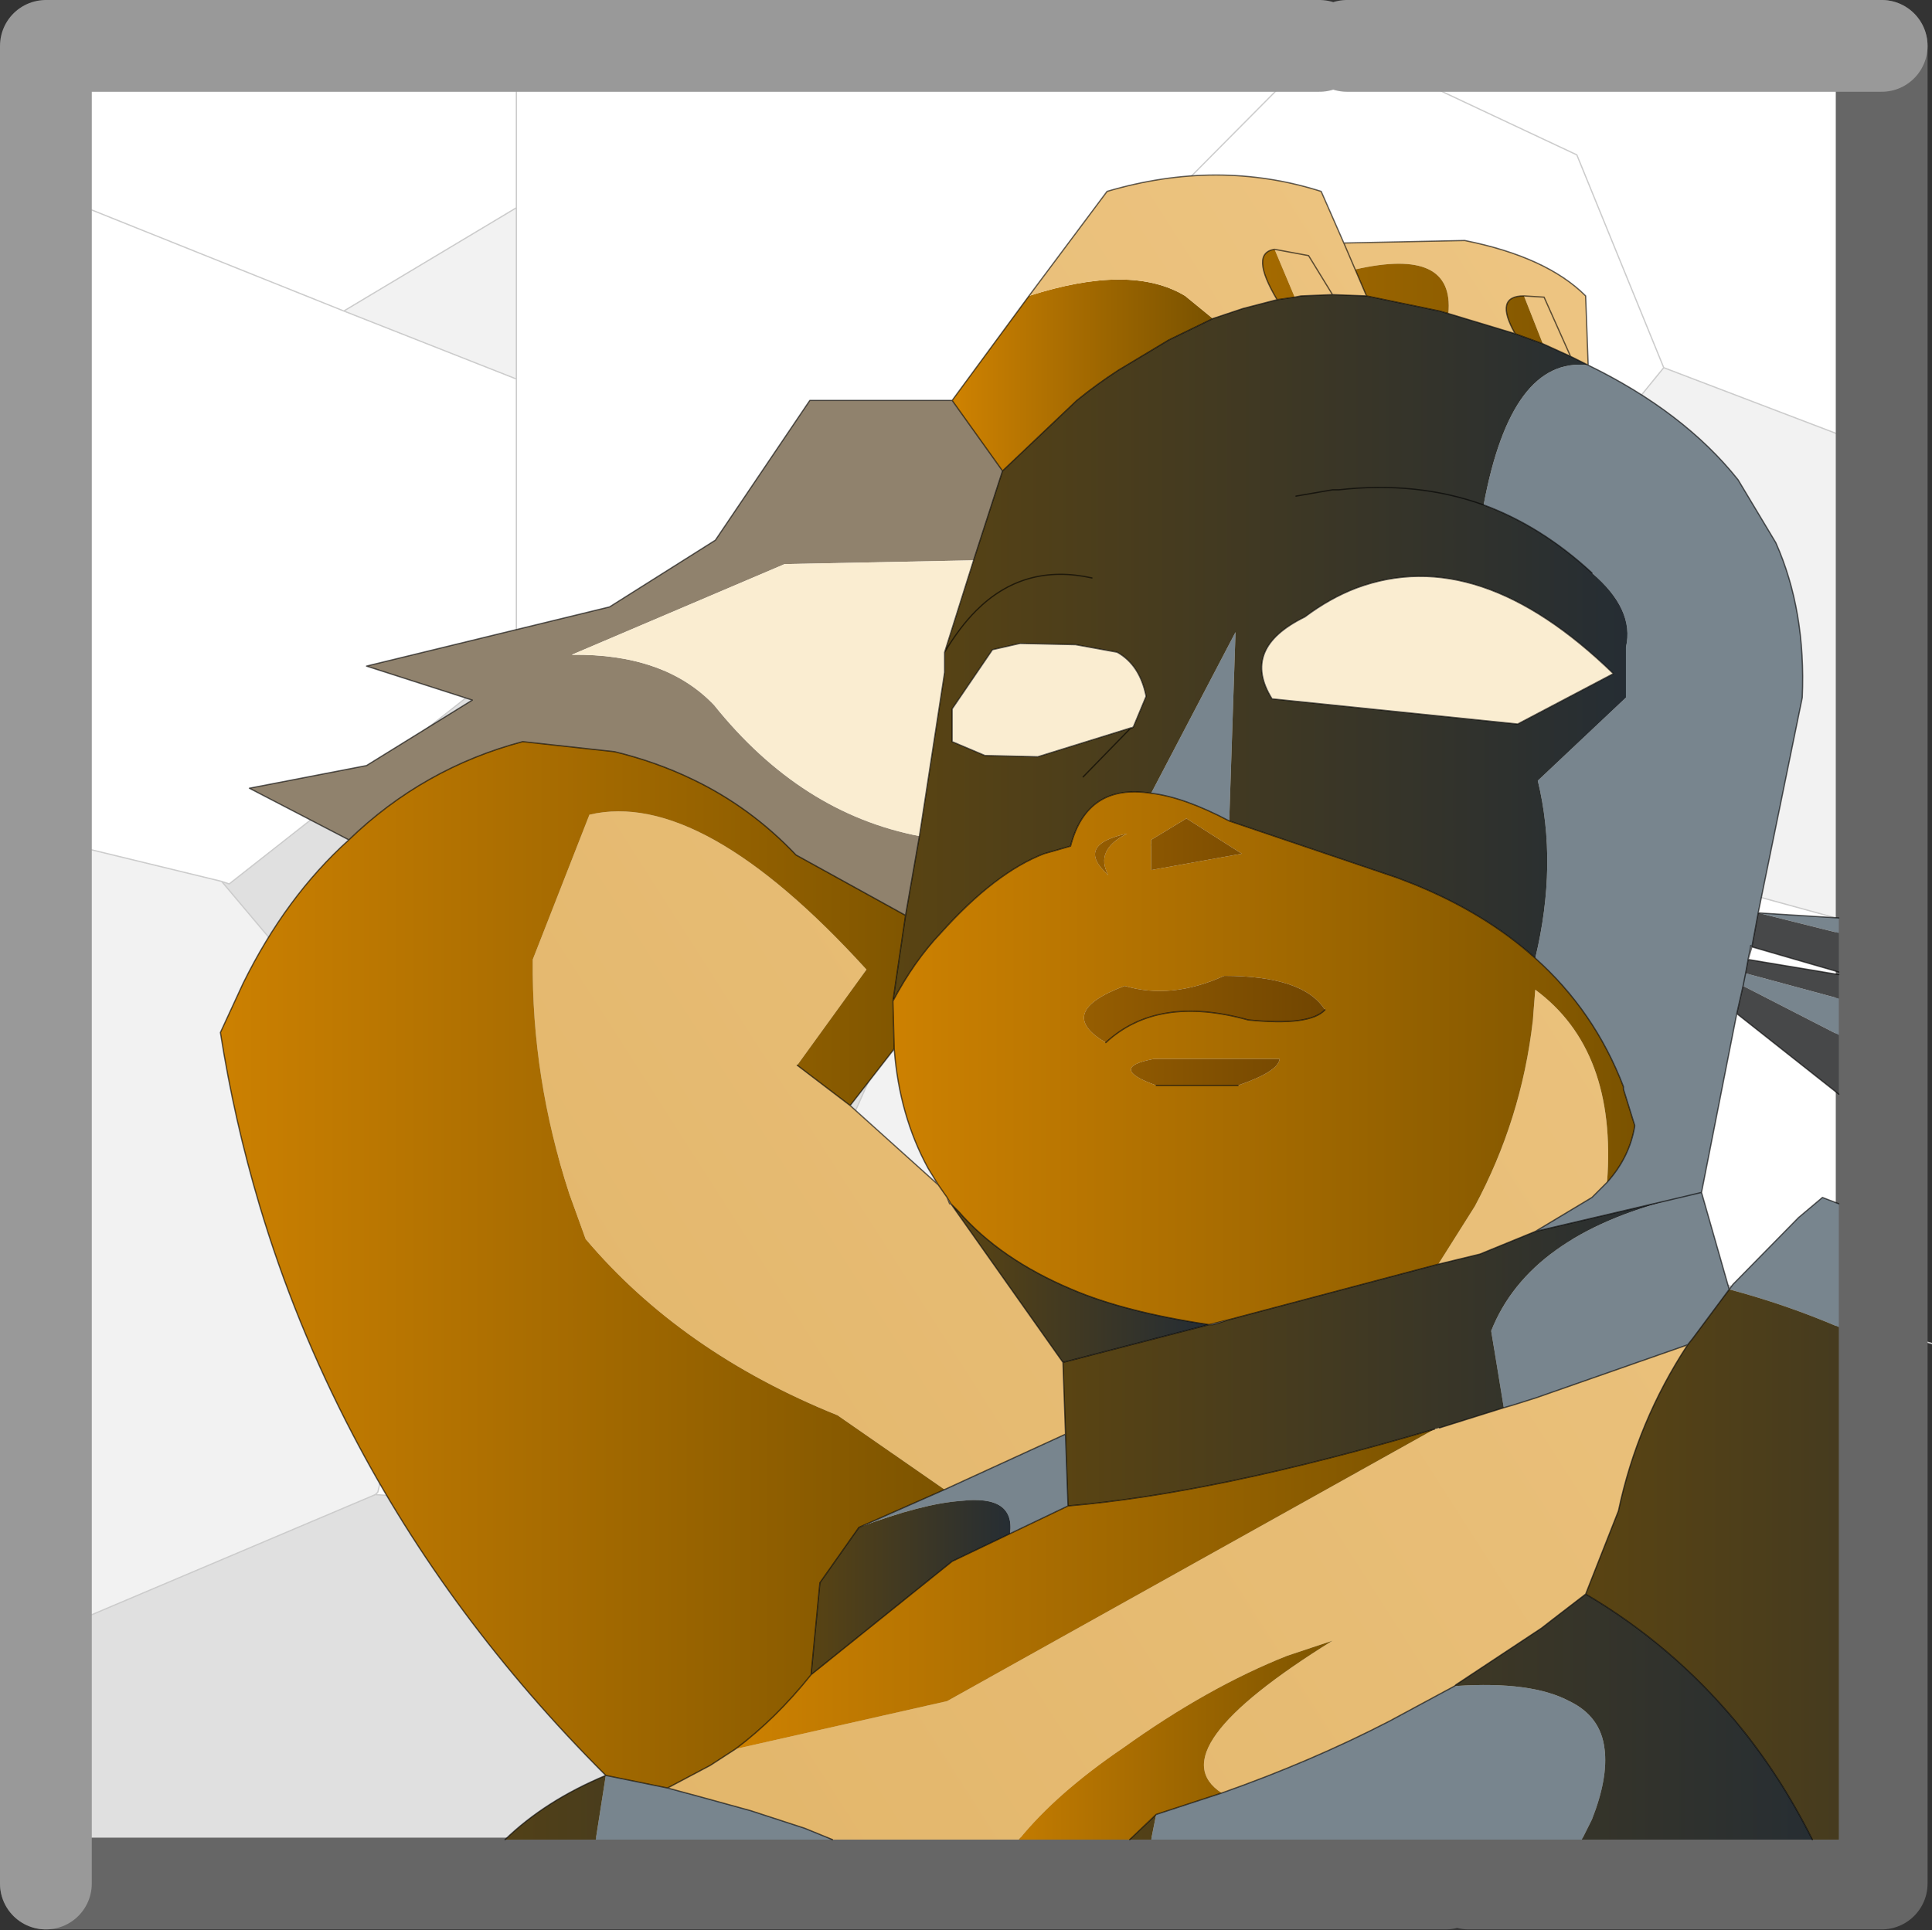 <?xml version="1.0"?>
<svg xmlns="http://www.w3.org/2000/svg" xmlns:xlink="http://www.w3.org/1999/xlink" width="76.7px" height="76.65px"><rect width="100%" height="100%" fill="#333333" stroke="none"/><g transform="matrix(1, 0, 0, 1, -238.75, -166.3)"><use xlink:href="#object-0" width="74.9" height="73" transform="matrix(1, 0, 0, 1, 240.55, 168.15)"/><use xlink:href="#object-1" width="42" height="42.05" transform="matrix(1.822, 0, 0, 1.822, 238.75, 166.3)"/><use xlink:href="#object-2" width="64.25" height="66.1" transform="matrix(1, 0, 0, 1, 247.5, 173.25)"/></g><defs><g transform="matrix(1, 0, 0, 1, -240.55, -168.15)" id="object-0"><path fill-rule="evenodd" fill="#ffffff" stroke="none" d="M259.25 168.15L259.25 174.55L259.25 168.15L240.55 168.15L240.55 173.9L252.4 178.65L240.55 173.9L240.55 199.6L247.55 201.3L247.85 201.4L258.6 192.95L259.25 192.95L259.25 181.35L259.25 174.55L252.4 178.65L259.25 181.35L259.25 192.95L274.7 192.95L274.7 184.55L278.65 180.75L291.15 168.15L278.65 180.75L293.15 195.2L304.8 180.9L301.35 172.45L292.2 168.15L301.35 172.45L304.8 180.9L313.45 184.2L313.45 168.15L292.2 168.15L291.15 168.15L259.25 168.15M255.85 211.15L270.6 214.15L270.8 214.7L275 226L274.9 226.1L274.1 226.75L273.8 226.95L253.65 225.65L253.75 225.55L256.95 212.35L255.85 211.15M300.7 215.35L299.35 204.6L293.75 197.85L313.45 203.25L313.45 219.1L300.8 215.45L300.7 215.35L300.8 215.45L300.7 215.55L300.7 215.35"/><path fill-rule="evenodd" fill="#f2f2f2" stroke="none" d="M252.4 178.65L259.25 174.55L259.25 181.35L252.4 178.65M274.7 192.95L274.7 184.55L278.65 180.75L293.15 195.2L304.8 180.9L313.45 184.2L313.45 203.25L293.75 197.85L292.95 196.85L276.1 202.8L270.8 214.7L275 226L295.25 224.65L294.3 223.75L295.25 224.65L300.7 215.55L300.7 215.35L299.35 204.6L293.75 197.85L292.95 196.85L276.1 202.8L274.7 203.25L274.7 192.95M247.55 201.3L255.85 211.15L256.95 212.35L253.75 225.55L253.65 225.65L240.55 231.2L240.55 199.6L247.55 201.3M292.95 196.85L294.3 196.4L293.15 195.2L294.3 196.4L292.95 196.85"/><path fill-rule="evenodd" fill="#e0e0e0" stroke="none" d="M259.25 192.95L274.7 192.95L274.7 203.25L276.1 202.8L270.8 214.7L270.6 214.15L255.85 211.15L247.55 201.3L247.85 201.4L258.6 192.95L259.25 192.95M240.55 231.2L253.65 225.65L273.8 226.95L273.65 227.1L284 241.15L240.55 241.15L240.55 231.2M300.8 215.45L313.45 219.1L313.45 237.3L304.35 234.2L304.8 233.75L295.25 224.65L300.7 215.55L300.8 215.45"/><path fill-rule="evenodd" fill="#d5d5d5" stroke="none" d="M313.45 237.3L313.45 241.15L297.05 241.15L304.35 234.2L313.45 237.3"/><path fill-rule="evenodd" fill="#ececec" stroke="none" d="M297.05 241.15L296.15 241.15L284.3 241.15L284 241.15L273.65 227.1L273.8 226.95L274.1 226.75L274.9 226.1L275 226L295.25 224.65L304.8 233.75L304.35 234.2L297.05 241.15"/><path fill="none" stroke="#cccccc" stroke-width="0.05" stroke-linecap="round" stroke-linejoin="round" d="M259.25 174.55L259.25 168.15M240.55 173.9L252.4 178.65L259.25 174.55L259.25 181.35L259.25 192.95L274.7 192.95L274.7 184.55L278.65 180.75L291.15 168.15M259.25 192.95L258.6 192.95L247.85 201.4L247.55 201.3L255.85 211.15L270.6 214.15L270.8 214.7L276.1 202.8L274.7 203.25L274.7 192.95M247.55 201.3L240.55 199.6M240.55 231.2L253.65 225.65L253.75 225.55L256.95 212.35L255.85 211.15M252.4 178.65L259.25 181.35M292.2 168.15L301.35 172.45L304.8 180.9L313.45 184.2M293.75 197.85L292.95 196.85L276.1 202.8M313.45 203.25L293.75 197.85L299.35 204.6L300.7 215.35L300.8 215.45L313.45 219.1L315.45 219.65M278.65 180.75L293.15 195.2L304.8 180.9M293.15 195.2L294.3 196.4L292.95 196.85M313.45 237.3L315 237.85M297.05 241.15L296.15 241.15M284.3 241.15L284 241.15L273.65 227.1L273.8 226.95L274.1 226.75L274.9 226.1L275 226L295.25 224.65L304.8 233.75L304.35 234.2L297.05 241.15M295.25 224.65L294.3 223.75M300.7 215.35L300.7 215.55L295.25 224.65M253.65 225.65L273.8 226.95M275 226L270.8 214.7"/></g><g transform="matrix(1, 0, 0, 1, -0.75, -6.35)" id="object-1"><path fill="none" stroke="#666666" stroke-width="2" stroke-linecap="round" stroke-linejoin="round" d="M41.75 7.35L41.75 47.4L32.75 47.4M32.25 47.4L1.75 47.4"/><path fill="none" stroke="#999999" stroke-width="2" stroke-linecap="round" stroke-linejoin="round" d="M1.75 47.4L1.75 7.35L29.5 7.35M41.75 7.35L30.1 7.35"/></g><g transform="matrix(1, 0, 0, 1, -247.5, -173.25)" id="object-2"><path fill-rule="evenodd" fill="#90826d" stroke="none" d="M252.6 199.65L248.65 197.6L253.3 196.7L257.5 194.1L253.3 192.75L262.95 190.4L267.15 187.75L270.9 182.2L276.55 182.2L278.55 185L277.4 188.55L269.9 188.7L261.45 192.3Q265.15 192.25 267.1 194.3Q270.55 198.6 275.25 199.5L274.7 202.65L270.35 200.25Q268.55 198.35 266.25 197.25Q264.8 196.55 263.15 196.15L259.5 195.75Q255.55 196.8 252.6 199.65"/><path fill-rule="evenodd" fill="url(#gradient-L9a75a6052d63dff27ed76eb5d4d146ee)" stroke="none" d="M276.55 182.2L279.6 178.05Q283.65 176.75 285.8 178.05L286.9 178.95L285.15 179.8L283.15 181Q282.3 181.55 281.5 182.2L278.55 185L276.55 182.2"/><path fill-rule="evenodd" fill="url(#gradient-Le5f2772d73d656f07ca08f17dba4cc09)" stroke="none" d="M279.6 178.05L282.7 173.9Q287.1 172.6 291.2 173.9L292.1 175.95L296.9 175.85Q300.15 176.5 301.7 178.05L301.8 180.8L301.1 180.45L300.05 178.1L299.25 178.05L300.05 178.1L301.1 180.45L300 179.95L299.25 178.05Q298.05 178.05 298.9 179.55L296.25 178.75Q296.5 176.1 292.55 177L293 178.05L291.65 178L290.4 178.05L290.15 178.1L289.35 176.2Q288.35 176.35 289.45 178.2L288.1 178.55L286.9 178.95L285.8 178.05Q283.65 176.75 279.6 178.05M279.2 239.35L271.8 239.35L270.7 238.9L268.55 238.2L266.55 237.65L265.25 237.3L266.95 236.4L267.95 235.75L276.35 233.85L295.7 223.05L295.9 223L298.45 222.2L298.8 222.1L299.75 221.8L305.75 219.7Q303.75 222.75 303 226.3L301.7 229.6L300.4 230.6L299.95 230.95L296.55 233.2L296.5 233.25L293.9 234.65Q290.8 236.25 287.25 237.5Q284.65 235.8 291.65 231.45L289.85 232.05Q286.7 233.3 283.35 235.7Q280.7 237.5 279.2 239.35M302.55 213.25L302.05 213.75L301.95 213.85L299.7 215.2L297.5 216.1L295.85 216.5L297.3 214.2Q299.15 210.75 299.6 206.85L299.7 205.6Q302.95 208 302.55 213.25M291.65 178L290.7 176.45L289.35 176.2L290.7 176.45L291.65 178M292.55 177L292.1 175.95L292.55 177M280.95 220.4L281.05 223.25L276.25 225.45L272 222.5Q265.8 220 262 215.5L261.35 213.7Q259.85 209.1 259.9 204.4L262.15 198.65Q266.6 197.6 273.15 204.8L270.4 208.6L272.5 210.2L276 213.35L276.35 213.85L276.45 214.1L276.5 214.1L280.95 220.4"/><path fill-rule="evenodd" fill="#78858e" stroke="none" d="M301.8 180.8Q305.6 182.65 307.75 185.35L309.25 187.85Q310.45 190.55 310.3 194L308.55 202.55L311.75 202.75L311.75 203.35L308.55 202.55L308.3 203.9L308.25 203.85L308.25 203.9L308.15 204.4L308.05 204.95L307.95 205.45L308.05 204.95L311.75 205.95L311.75 207.4L307.95 205.45L307.7 206.55L306.3 213.65L307.4 217.5L307.55 217.3L310.15 214.65L311.1 213.85L311.75 214.1L311.75 219Q309.65 218.1 307.4 217.5L305.95 219.45L305.75 219.7L299.75 221.8L298.8 222.1L298.45 222.2L297.95 219.15Q299.45 215.35 305.25 213.9L299.7 215.2L301.95 213.85L302.05 213.75L302.55 213.25Q303.45 212.25 303.65 211L303.2 209.55L303.2 209.45Q302.05 206.45 299.7 204.35Q300.6 200.6 299.8 197.3L303.3 194L303.3 192Q303.65 190.5 301.95 189.05Q299.95 187.2 297.65 186.35Q298.75 180.45 301.8 180.8M301.55 239.35L284.45 239.35L284.65 238.35L287.25 237.5Q290.8 236.25 293.9 234.65L296.5 233.25L296.55 233.25Q299.55 233.05 301.05 233.85Q302.3 234.45 302.45 235.75Q302.6 236.9 301.95 238.55L301.55 239.35M271.8 239.35L262.4 239.35L262.8 236.8L265.25 237.3L266.55 237.65L268.55 238.2L270.7 238.9L271.8 239.35M306.3 213.65L305.25 213.9L306.3 213.65M284.45 197.8L287.8 191.4L287.55 198.9Q285.75 197.95 284.45 197.8M281.05 223.25L281.15 226.1L278.85 227.2Q279.05 225.65 276.9 225.9Q275.4 226 272.85 226.95L276.25 225.45L281.05 223.25"/><path fill-rule="evenodd" fill="#474849" stroke="none" d="M311.75 203.35L311.75 204.9L308.3 203.9L308.55 202.55L311.75 203.35M308.15 204.4L311.75 205L311.75 205.95L308.05 204.95L308.15 204.4M311.75 207.4L311.75 209.75L307.7 206.55L307.95 205.45L311.75 207.4"/><path fill-rule="evenodd" fill="url(#gradient-L76c2469238eabb962171a220963ee716)" stroke="none" d="M311.75 219L311.75 239.35L310.7 239.35Q309.4 236.75 307.65 234.65Q305.1 231.6 301.7 229.6L303 226.3Q303.75 222.75 305.75 219.7L305.95 219.45L307.4 217.5Q309.65 218.1 311.75 219"/><path fill-rule="evenodd" fill="url(#gradient-L99047dbcc5f537706d172446561e9415)" stroke="none" d="M310.7 239.35L301.55 239.35L301.95 238.55Q302.6 236.9 302.45 235.75Q302.3 234.45 301.05 233.85Q299.55 233.05 296.55 233.25L296.5 233.25L296.55 233.2L299.95 230.95L300.4 230.6L301.7 229.6Q305.1 231.6 307.65 234.65Q309.4 236.75 310.7 239.35M284.45 239.35L283.6 239.35L284.65 238.35L284.45 239.35"/><path fill-rule="evenodd" fill="url(#gradient-L12b73a5dfb5398a3eb319ee6db3baa03)" stroke="none" d="M283.6 239.35L279.2 239.35Q280.7 237.5 283.35 235.7Q286.7 233.3 289.85 232.05L291.65 231.45Q284.65 235.8 287.25 237.5L284.65 238.35L283.6 239.35"/><path fill-rule="evenodd" fill="url(#gradient-Leaf5c36551e4fcea6ea8f9cb0bc8b210)" stroke="none" d="M262.4 239.35L258.8 239.35Q260.4 237.8 262.8 236.8L262.4 239.35"/><path fill-rule="evenodd" fill="url(#gradient-Lcf6b8514de73175bd0c8a3e96cc3dea3)" stroke="none" d="M262.8 236.8Q256.55 230.55 252.75 223.25Q250.45 218.85 249.05 214.15Q248.05 210.8 247.5 207.3L248.4 205.35Q250.1 201.9 252.6 199.65Q255.55 196.8 259.5 195.75L263.15 196.15Q264.8 196.55 266.25 197.25Q268.55 198.35 270.35 200.25L274.7 202.65L274.2 206.05L274.2 206.1L274.25 207.95L272.5 210.2L270.4 208.6L273.15 204.8Q266.6 197.6 262.15 198.65L259.9 204.4Q259.85 209.1 261.35 213.7L262 215.5Q265.8 220 272 222.5L276.25 225.45L272.85 226.95L271.3 229.15L270.95 232.8Q269.55 234.55 267.95 235.75L266.95 236.4L265.25 237.3L262.8 236.8"/><path fill-rule="evenodd" fill="url(#gradient-Ld00107d49886b7bc5986699c7fd073a4)" stroke="none" d="M274.7 202.65L275.25 199.5L276.25 193L276.25 192.2Q276.85 191.2 277.5 190.55Q279.4 188.65 282.1 189.25Q279.4 188.65 277.5 190.55Q276.85 191.2 276.25 192.2L277.4 188.55L278.55 185L281.5 182.2Q282.3 181.55 283.15 181L285.15 179.8L286.9 178.95L288.1 178.55L289.45 178.2L290.15 178.1L290.4 178.05L291.65 178L293 178.05L295.9 178.65L296.25 178.75L298.9 179.55L300 179.95L301.1 180.45L301.8 180.8Q298.75 180.45 297.65 186.35Q299.95 187.2 301.95 189.05Q303.65 190.5 303.3 192L303.3 194L299.8 197.3Q300.6 200.6 299.7 204.35Q297.7 202.55 294.85 201.4L294.2 201.15L287.55 198.9L287.8 191.4L284.45 197.8Q281.9 197.4 281.25 199.9L280.2 200.2Q278.25 200.95 276.1 203.35Q275.05 204.45 274.2 206.05L274.7 202.65M283.75 195.15L284.25 193.95Q284 192.7 283.1 192.2L281.45 191.9L279.25 191.85L278.15 192.1L276.55 194.45L276.55 195.75L277.85 196.3L279.95 196.35L283.65 195.2L283.7 195.2L283.75 195.15M281.75 197.15L283.65 195.2L281.75 197.15M297.65 186.35Q295 185.4 291.9 185.75L291.65 185.75L290.2 186L291.65 185.75L291.9 185.75Q295 185.4 297.65 186.35M292.6 189.65Q291.55 190.05 290.55 190.8Q288 192.05 289.25 194.05L299 195.05L302.8 193.05Q297.45 187.85 292.6 189.65"/><path fill-rule="evenodd" fill="#faedd1" stroke="none" d="M275.25 199.5Q270.55 198.6 267.1 194.3Q265.15 192.25 261.45 192.3L269.9 188.7L277.4 188.55L276.25 192.2L276.25 193L275.25 199.5M283.65 195.2L279.95 196.35L277.85 196.3L276.55 195.75L276.55 194.45L278.15 192.1L279.25 191.85L281.45 191.9L283.1 192.2Q284 192.7 284.25 193.95L283.75 195.15L283.65 195.2M292.6 189.65Q297.45 187.85 302.8 193.05L299 195.05L289.25 194.05Q288 192.05 290.55 190.8Q291.55 190.05 292.6 189.65"/><path fill-rule="evenodd" fill="#e7d6bc" stroke="none" d="M283.65 195.2L283.75 195.15L283.7 195.2L283.65 195.2"/><path fill-rule="evenodd" fill="url(#gradient-L55916e9fd378e951f75c11a1f9a014d2)" stroke="none" d="M299.7 204.35Q302.05 206.45 303.2 209.45L303.2 209.55L303.65 211Q303.45 212.25 302.55 213.25Q302.95 208 299.7 205.6L299.6 206.85Q299.15 210.75 297.3 214.2L295.85 216.5L287.55 218.7L286.75 218.9Q283.4 218.4 281.3 217.5Q278.45 216.3 276.8 214.4L276.5 214.1L276.35 213.85L276 213.35L275.6 212.7Q274.45 210.6 274.25 207.95L274.2 206.1L274.2 206.05Q275.05 204.45 276.1 203.35Q278.25 200.95 280.2 200.2L281.25 199.9Q281.9 197.4 284.45 197.8Q285.75 197.95 287.55 198.9L294.2 201.15L294.85 201.4Q297.7 202.55 299.7 204.35M296.25 178.75L295.9 178.65L293 178.05L292.55 177Q296.5 176.1 296.25 178.75M290.15 178.1L289.45 178.2Q288.35 176.35 289.35 176.2L290.15 178.1M300 179.95L298.9 179.55Q298.05 178.05 299.25 178.05L300 179.95M284.45 200.85L288.05 200.2L285.85 198.8L284.45 199.65L284.45 200.85M284.65 209.4L287.9 209.4Q289.5 208.85 289.55 208.35L284.55 208.35Q282.7 208.7 284.65 209.4M282.65 207.7Q284.7 205.8 288.3 206.8Q290.75 207.05 291.35 206.4Q290.5 205.05 287.35 205.05Q285.25 206 283.4 205.45Q280.6 206.5 282.65 207.7M282.75 201.05Q282.2 200.05 283.5 199.4Q281.4 199.85 282.75 201.05"/><path fill-rule="evenodd" fill="url(#gradient-L51e02686fe0f936a95080d0f184907fb)" stroke="none" d="M299.7 215.2L305.25 213.9Q299.45 215.35 297.95 219.15L298.45 222.2L295.9 223L295.7 223.05Q287.05 225.6 281.15 226.1L281.05 223.25L280.95 220.4L286.75 218.9L286.9 218.9L287.55 218.7L295.85 216.5L297.5 216.1L299.7 215.2"/><path fill-rule="evenodd" fill="url(#gradient-L766c1493c30e625798d9a696fceae17a)" stroke="none" d="M284.45 200.85L284.45 199.65L285.85 198.8L288.05 200.2L284.45 200.85M287.9 209.4L284.65 209.4Q282.7 208.7 284.55 208.35L289.55 208.35Q289.5 208.85 287.9 209.4M291.35 206.4Q290.75 207.05 288.3 206.8Q284.7 205.8 282.65 207.7Q280.6 206.5 283.4 205.45Q285.25 206 287.35 205.05Q290.5 205.05 291.35 206.4M282.75 201.05Q281.4 199.85 283.5 199.4Q282.2 200.05 282.75 201.05"/><path fill-rule="evenodd" fill="url(#gradient-L1c171f422e6764bb943cea9c33e4e385)" stroke="none" d="M286.75 218.9L280.95 220.4L276.5 214.1L276.8 214.4Q278.45 216.3 281.3 217.5Q283.4 218.4 286.75 218.9"/><path fill-rule="evenodd" fill="url(#gradient-L0dd34e09e14f1ef7a28da5703c7c2a52)" stroke="none" d="M281.15 226.1Q287.05 225.6 295.7 223.05L276.35 233.85L267.95 235.75Q269.55 234.55 270.95 232.8L276.55 228.3L278.85 227.2L281.15 226.1"/><path fill-rule="evenodd" fill="url(#gradient-L9117be9879ba5e32046398315e4efb7e)" stroke="none" d="M270.95 232.8L271.3 229.15L272.85 226.95Q275.4 226 276.9 225.9Q279.05 225.65 278.85 227.2L276.55 228.3L270.95 232.8"/><path fill="none" stroke="#000000" stroke-opacity="0.612" stroke-width="0.05" stroke-linecap="round" stroke-linejoin="round" d="M252.6 199.65L248.65 197.6L253.3 196.7L257.5 194.1L253.3 192.75L262.95 190.4L267.15 187.75L270.9 182.2L276.55 182.2L279.6 178.05L282.7 173.9Q287.1 172.6 291.2 173.9L292.1 175.95L296.9 175.85Q300.15 176.5 301.7 178.05L301.8 180.8Q305.6 182.65 307.75 185.35L309.25 187.85Q310.45 190.55 310.3 194L308.55 202.55L311.75 202.75M311.75 204.9L308.3 203.9L308.15 204.4L311.75 205M311.75 209.75L307.7 206.55L306.3 213.65L307.4 217.5L307.55 217.3L310.15 214.65L311.1 213.85L311.75 214.1M258.8 239.35Q260.4 237.8 262.8 236.8Q256.55 230.55 252.75 223.25Q250.45 218.85 249.05 214.15Q248.05 210.8 247.5 207.3L248.4 205.35Q250.1 201.9 252.6 199.65Q255.55 196.8 259.5 195.75L263.15 196.15Q264.8 196.55 266.25 197.25Q268.55 198.35 270.35 200.25L274.7 202.65L275.25 199.5L276.25 193L276.25 192.2Q276.85 191.2 277.5 190.55Q279.4 188.65 282.1 189.25M277.4 188.55L278.55 185L276.55 182.2M278.55 185L281.5 182.2Q282.3 181.55 283.15 181L285.15 179.8L286.9 178.95L288.1 178.55L289.45 178.2L290.15 178.1L290.4 178.05L291.65 178L293 178.05L295.9 178.65L296.25 178.75L298.9 179.55L300 179.95L301.1 180.45L300.05 178.1L299.25 178.05Q298.05 178.05 298.9 179.55M283.75 195.15L284.25 193.95Q284 192.7 283.1 192.2L281.45 191.9L279.25 191.85L278.15 192.1L276.55 194.45L276.55 195.75L277.85 196.3L279.95 196.35L283.65 195.2L283.7 195.2L283.75 195.15M283.65 195.2L281.75 197.15M276.25 192.2L277.4 188.55M301.1 180.45L301.8 180.8M297.65 186.35Q299.95 187.2 301.95 189.05M299.7 204.35Q302.05 206.45 303.2 209.45L303.2 209.55L303.65 211Q303.45 212.25 302.55 213.25L302.05 213.75L301.95 213.85L299.7 215.2L305.25 213.9L306.3 213.65M292.55 177L293 178.05M289.35 176.2Q288.35 176.35 289.45 178.2M289.35 176.2L290.7 176.45L291.65 178M292.1 175.95L292.55 177M290.2 186L291.65 185.75L291.9 185.75Q295 185.4 297.65 186.35M292.6 189.65Q297.45 187.85 302.8 193.05L299 195.05L289.25 194.05Q288 192.05 290.55 190.8Q291.55 190.05 292.6 189.65M287.55 198.9L294.2 201.15L294.85 201.4Q297.7 202.55 299.7 204.35M308.15 204.4L308.25 203.9L308.25 203.85L308.3 203.9L308.55 202.55M307.95 205.45L308.05 204.95L308.15 204.4M307.7 206.55L307.95 205.45M307.4 217.5L305.95 219.45L305.75 219.7Q303.75 222.75 303 226.3L301.7 229.6Q305.1 231.6 307.65 234.65Q309.4 236.75 310.7 239.35M295.85 216.5L297.5 216.1L299.7 215.2M284.65 209.4L287.9 209.4M291.35 206.4Q290.75 207.05 288.3 206.8Q284.7 205.8 282.65 207.7M286.75 218.9L287.55 218.7L295.85 216.5M287.55 218.7L286.9 218.9L286.75 218.9L280.95 220.4L281.05 223.25L281.15 226.1Q287.05 225.6 295.7 223.05M295.9 223L298.45 222.2L298.8 222.1L299.75 221.8L305.75 219.7M287.25 237.5Q290.8 236.25 293.9 234.65L296.5 233.25L296.55 233.2L299.95 230.95L300.4 230.6L301.7 229.6M287.25 237.5L284.65 238.35L283.6 239.35M274.7 202.65L274.2 206.05Q275.05 204.45 276.1 203.35Q278.25 200.95 280.2 200.2L281.25 199.9Q281.9 197.4 284.45 197.8Q285.75 197.95 287.55 198.9M274.25 207.95L274.2 206.1L274.2 206.05M270.4 208.6L272.5 210.2L274.25 207.95Q274.45 210.6 275.6 212.7L276 213.35L276.35 213.85L276.5 214.1L276.8 214.4Q278.45 216.3 281.3 217.5Q283.4 218.4 286.75 218.9M276.5 214.1L280.95 220.4M276.5 214.1L276.45 214.1L276.35 213.85M272.5 210.2L276 213.35M262.8 236.8L265.25 237.3L266.95 236.4L267.95 235.75Q269.55 234.55 270.95 232.8L271.3 229.15L272.85 226.95L276.25 225.45L281.05 223.25M270.95 232.8L276.55 228.3L278.85 227.2L281.15 226.1M265.25 237.3L266.55 237.65L268.55 238.2L270.7 238.9L271.8 239.35"/></g><linearGradient gradientTransform="matrix(0.006, 0, 0, 0.004, 281.7, 181.45)" gradientUnits="userSpaceOnUse" spreadMethod="pad" id="gradient-L9a75a6052d63dff27ed76eb5d4d146ee" x1="-819.2" x2="819.2"><stop offset="0" stop-color="#cd8101" stop-opacity="1"/><stop offset="1" stop-color="#7b5300" stop-opacity="1"/></linearGradient><linearGradient gradientTransform="matrix(0.062, -0.04, 0.016, 0.025, 346.65, 304.5)" gradientUnits="userSpaceOnUse" spreadMethod="pad" id="gradient-Le5f2772d73d656f07ca08f17dba4cc09" x1="-819.2" x2="819.2"><stop offset="0" stop-color="#deb061" stop-opacity="1"/><stop offset="1" stop-color="#f2cb8c" stop-opacity="1"/></linearGradient><linearGradient gradientTransform="matrix(0.016, 0, 0, 0.015, 314.8, 230.05)" gradientUnits="userSpaceOnUse" spreadMethod="pad" id="gradient-L76c2469238eabb962171a220963ee716" x1="-819.2" x2="819.2"><stop offset="0" stop-color="#5a4412" stop-opacity="1"/><stop offset="1" stop-color="#252d34" stop-opacity="1"/></linearGradient><linearGradient gradientTransform="matrix(0.02, 0, 0, 0.018, 295.5, 244.45)" gradientUnits="userSpaceOnUse" spreadMethod="pad" id="gradient-L99047dbcc5f537706d172446561e9415" x1="-819.2" x2="819.2"><stop offset="0" stop-color="#5a4412" stop-opacity="1"/><stop offset="1" stop-color="#252d34" stop-opacity="1"/></linearGradient><linearGradient gradientTransform="matrix(0.009, 0, 0, 0.009, 284.55, 238.5)" gradientUnits="userSpaceOnUse" spreadMethod="pad" id="gradient-L12b73a5dfb5398a3eb319ee6db3baa03" x1="-819.2" x2="819.2"><stop offset="0" stop-color="#cd8101" stop-opacity="1"/><stop offset="1" stop-color="#7b5300" stop-opacity="1"/></linearGradient><linearGradient gradientTransform="matrix(0.015, 0, 0, 0.013, 267.4, 247.8)" gradientUnits="userSpaceOnUse" spreadMethod="pad" id="gradient-Leaf5c36551e4fcea6ea8f9cb0bc8b210" x1="-819.2" x2="819.2"><stop offset="0" stop-color="#5a4412" stop-opacity="1"/><stop offset="1" stop-color="#252d34" stop-opacity="1"/></linearGradient><linearGradient gradientTransform="matrix(0.018, 0, 0, 0.025, 261.85, 216.5)" gradientUnits="userSpaceOnUse" spreadMethod="pad" id="gradient-Lcf6b8514de73175bd0c8a3e96cc3dea3" x1="-819.2" x2="819.2"><stop offset="0" stop-color="#cd8101" stop-opacity="1"/><stop offset="1" stop-color="#7b5300" stop-opacity="1"/></linearGradient><linearGradient gradientTransform="matrix(0.018, 0, 0, 0.017, 288.75, 192)" gradientUnits="userSpaceOnUse" spreadMethod="pad" id="gradient-Ld00107d49886b7bc5986699c7fd073a4" x1="-819.2" x2="819.2"><stop offset="0" stop-color="#5a4412" stop-opacity="1"/><stop offset="1" stop-color="#252d34" stop-opacity="1"/></linearGradient><linearGradient gradientTransform="matrix(0.018, 0, 0, 0.013, 288.9, 208.3)" gradientUnits="userSpaceOnUse" spreadMethod="pad" id="gradient-L55916e9fd378e951f75c11a1f9a014d2" x1="-819.2" x2="819.2"><stop offset="0" stop-color="#cd8101" stop-opacity="1"/><stop offset="1" stop-color="#7b5300" stop-opacity="1"/></linearGradient><linearGradient gradientTransform="matrix(0.015, 0, 0, 0.007, 293.05, 219.95)" gradientUnits="userSpaceOnUse" spreadMethod="pad" id="gradient-L51e02686fe0f936a95080d0f184907fb" x1="-819.2" x2="819.2"><stop offset="0" stop-color="#5a4412" stop-opacity="1"/><stop offset="1" stop-color="#252d34" stop-opacity="1"/></linearGradient><linearGradient gradientTransform="matrix(0.017, 0, 0, 0.008, 281.8, 229.4)" gradientUnits="userSpaceOnUse" spreadMethod="pad" id="gradient-L766c1493c30e625798d9a696fceae17a" x1="-819.2" x2="819.2"><stop offset="0" stop-color="#cd8101" stop-opacity="1"/><stop offset="1" stop-color="#5f3a01" stop-opacity="1"/></linearGradient><linearGradient gradientTransform="matrix(0.006, 0, 0, 0.004, 281.6, 217.2)" gradientUnits="userSpaceOnUse" spreadMethod="pad" id="gradient-L1c171f422e6764bb943cea9c33e4e385" x1="-819.2" x2="819.2"><stop offset="0" stop-color="#5a4412" stop-opacity="1"/><stop offset="1" stop-color="#252d34" stop-opacity="1"/></linearGradient><linearGradient gradientTransform="matrix(0.017, 0, 0, 0.008, 281.8, 229.4)" gradientUnits="userSpaceOnUse" spreadMethod="pad" id="gradient-L0dd34e09e14f1ef7a28da5703c7c2a52" x1="-819.2" x2="819.2"><stop offset="0" stop-color="#cd8101" stop-opacity="1"/><stop offset="1" stop-color="#7b5300" stop-opacity="1"/></linearGradient><linearGradient gradientTransform="matrix(0.005, 0, 0, 0.004, 274.85, 229.3)" gradientUnits="userSpaceOnUse" spreadMethod="pad" id="gradient-L9117be9879ba5e32046398315e4efb7e" x1="-819.2" x2="819.2"><stop offset="0" stop-color="#5a4412" stop-opacity="1"/><stop offset="1" stop-color="#252d34" stop-opacity="1"/></linearGradient></defs></svg>
